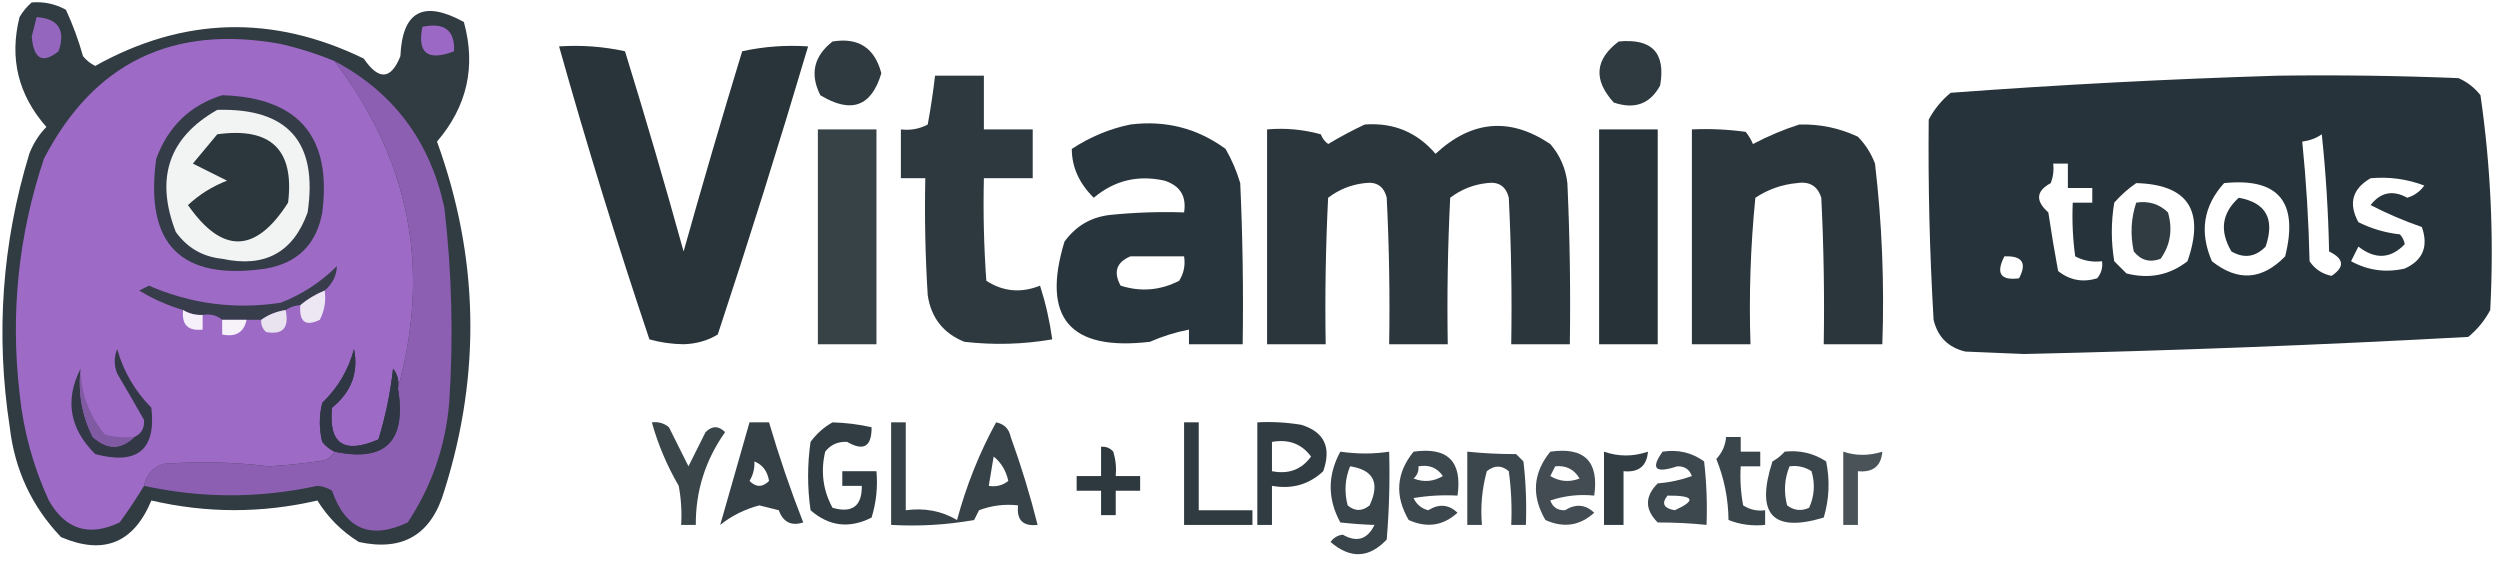 <?xml version="1.0" encoding="UTF-8"?> <svg xmlns="http://www.w3.org/2000/svg" xmlns:xlink="http://www.w3.org/1999/xlink" version="1.1" width="512px" height="115px" style="shape-rendering:geometricPrecision; text-rendering:geometricPrecision; image-rendering:optimizeQuality; fill-rule:evenodd; clip-rule:evenodd"><g><path style="opacity:0.958" fill="#28333b" d="M 6.5,0.5 C 8.989,0.298 11.322,0.798 13.5,2C 14.914,5.055 16.081,8.222 17,11.5C 17.689,12.357 18.522,13.023 19.5,13.5C 37.534,3.443 55.868,2.943 74.5,12C 77.573,16.508 80.073,16.341 82,11.5C 82.391,2.292 86.724,-0.041 95,4.5C 97.519,13.595 95.686,21.762 89.5,29C 98.08,52.649 98.58,76.482 91,100.5C 88.377,109.472 82.543,112.972 73.5,111C 70,108.833 67.167,106 65,102.5C 53.671,105.134 42.338,105.134 31,102.5C 27.375,111.228 21.209,113.728 12.5,110C 6.515,103.736 3.015,96.236 2,87.5C -0.921,68.503 0.412,49.836 6,31.5C 6.792,29.413 7.959,27.579 9.5,26C 3.721,19.435 1.888,11.935 4,3.5C 4.698,2.309 5.531,1.309 6.5,0.5 Z"></path></g><g><path style="opacity:1" fill="#9566bd" d="M 7.5,3.5 C 11.976,3.822 13.476,6.156 12,10.5C 8.712,13.121 6.879,12.121 6.5,7.5C 6.846,6.151 7.179,4.817 7.5,3.5 Z"></path></g><g><path style="opacity:1" fill="#9b69c5" d="M 86.5,5.5 C 91.006,4.527 93.172,6.194 93,10.5C 87.595,12.578 85.428,10.911 86.5,5.5 Z"></path></g><g><path style="opacity:0.956" fill="#253138" d="M 170.5,8.5 C 175.794,7.624 179.127,9.791 180.5,15C 178.48,21.837 174.313,23.337 168,19.5C 165.827,15.179 166.66,11.513 170.5,8.5 Z"></path></g><g><path style="opacity:0.956" fill="#253138" d="M 331.5,8.5 C 338.329,7.828 341.163,10.828 340,17.5C 337.947,21.292 334.781,22.458 330.5,21C 326.286,16.361 326.619,12.195 331.5,8.5 Z"></path></g><g><path style="opacity:1" fill="#9d6ac6" d="M 68.5,12.5 C 83.923,32.707 88.256,55.041 81.5,79.5C 81.762,78.022 81.429,76.689 80.5,75.5C 79.947,80.476 78.947,85.309 77.5,90C 70.418,93.061 67.252,90.895 68,83.5C 71.96,80.276 73.46,76.276 72.5,71.5C 71.353,75.782 69.186,79.448 66,82.5C 65.333,85.167 65.333,87.833 66,90.5C 66.708,91.38 67.542,92.047 68.5,92.5C 67.848,93.725 66.681,94.392 65,94.5C 61.683,94.986 58.349,95.319 55,95.5C 47.843,94.623 40.676,94.456 33.5,95C 31.249,95.748 29.916,97.248 29.5,99.5C 27.981,102.021 26.314,104.521 24.5,107C 18.226,109.967 13.392,108.467 10,102.5C 6.778,95.501 4.778,88.167 4,80.5C 2.114,64.07 3.781,48.07 9,32.5C 19.208,12.815 35.375,4.981 57.5,9C 61.292,9.876 64.959,11.042 68.5,12.5 Z"></path></g><g><path style="opacity:0.982" fill="#253137" d="M 114.5,9.5 C 119.099,9.2 123.599,9.533 128,10.5C 132.203,24.108 136.203,37.774 140,51.5C 143.845,37.788 147.845,24.121 152,10.5C 156.401,9.533 160.901,9.2 165.5,9.5C 159.643,29.24 153.476,48.906 147,68.5C 144.959,69.752 142.625,70.419 140,70.5C 137.576,70.47 135.243,70.137 133,69.5C 126.319,49.627 120.153,29.627 114.5,9.5 Z"></path></g><g><path style="opacity:1" fill="#8c5fb2" d="M 68.5,12.5 C 80.55,18.871 88.05,28.871 91,42.5C 92.548,55.791 92.881,69.125 92,82.5C 91.23,91.43 88.397,99.596 83.5,107C 75.918,110.574 70.751,108.408 68,100.5C 67.107,99.919 66.107,99.585 65,99.5C 53.133,102.082 41.3,102.082 29.5,99.5C 29.916,97.248 31.249,95.748 33.5,95C 40.676,94.456 47.843,94.623 55,95.5C 58.349,95.319 61.683,94.986 65,94.5C 66.681,94.392 67.848,93.725 68.5,92.5C 78.956,94.712 83.29,90.379 81.5,79.5C 88.256,55.041 83.923,32.707 68.5,12.5 Z"></path></g><g><path style="opacity:0.985" fill="#253138" d="M 466.5,15.5 C 478.838,15.334 491.171,15.5 503.5,16C 505.286,16.785 506.786,17.951 508,19.5C 510.107,34.052 510.773,48.718 510,63.5C 508.878,65.624 507.378,67.457 505.5,69C 475.215,70.657 444.881,71.824 414.5,72.5C 410.5,72.333 406.5,72.167 402.5,72C 399,71.167 396.833,69 396,65.5C 395.194,51.834 394.861,38.167 395,24.5C 396.122,22.376 397.622,20.543 399.5,19C 421.906,17.343 444.239,16.176 466.5,15.5 Z M 475.5,27.5 C 476.329,35.323 476.829,43.323 477,51.5C 480.081,52.996 480.247,54.663 477.5,56.5C 475.566,56.099 474.066,55.099 473,53.5C 472.817,45.255 472.317,37.088 471.5,29C 473.058,28.79 474.391,28.29 475.5,27.5 Z M 420.5,33.5 C 421.5,33.5 422.5,33.5 423.5,33.5C 423.5,35.167 423.5,36.833 423.5,38.5C 425.167,38.5 426.833,38.5 428.5,38.5C 428.5,39.5 428.5,40.5 428.5,41.5C 427.167,41.5 425.833,41.5 424.5,41.5C 424.335,45.182 424.501,48.848 425,52.5C 426.699,53.406 428.533,53.739 430.5,53.5C 430.67,54.822 430.337,55.989 429.5,57C 426.534,57.895 423.867,57.395 421.5,55.5C 420.761,51.527 420.095,47.527 419.5,43.5C 416.812,41.127 416.979,39.127 420,37.5C 420.49,36.207 420.657,34.873 420.5,33.5 Z M 485.5,36.5 C 489.308,36.163 492.974,36.663 496.5,38C 495.601,39.236 494.434,40.07 493,40.5C 490.046,38.864 487.546,39.364 485.5,42C 488.882,43.745 492.382,45.245 496,46.5C 497.379,50.475 496.213,53.309 492.5,55C 488.618,55.89 484.952,55.39 481.5,53.5C 482,52.5 482.5,51.5 483,50.5C 486.455,53.186 489.622,53.019 492.5,50C 492.355,49.228 492.022,48.561 491.5,48C 488.494,47.668 485.66,46.834 483,45.5C 480.915,41.675 481.748,38.675 485.5,36.5 Z M 437.5,37.5 C 448.105,37.789 451.605,43.123 448,53.5C 444.319,56.36 440.152,57.193 435.5,56C 434.667,55.167 433.833,54.333 433,53.5C 432.333,49.5 432.333,45.5 433,41.5C 434.397,39.93 435.897,38.596 437.5,37.5 Z M 455.5,37.5 C 466.632,36.363 470.798,41.363 468,52.5C 463.281,57.366 458.281,57.699 453,53.5C 450.41,47.527 451.244,42.194 455.5,37.5 Z M 410.5,52.5 C 414.161,52.35 415.161,53.85 413.5,57C 409.707,57.487 408.707,55.987 410.5,52.5 Z"></path></g><g><path style="opacity:0.96" fill="#253138" d="M 191.5,15.5 C 194.833,15.5 198.167,15.5 201.5,15.5C 201.5,19.167 201.5,22.833 201.5,26.5C 204.833,26.5 208.167,26.5 211.5,26.5C 211.5,29.833 211.5,33.167 211.5,36.5C 208.167,36.5 204.833,36.5 201.5,36.5C 201.334,43.508 201.5,50.508 202,57.5C 205.442,59.733 209.108,60.067 213,58.5C 214.154,62.104 214.987,65.771 215.5,69.5C 209.537,70.53 203.537,70.697 197.5,70C 193.217,68.28 190.717,65.113 190,60.5C 189.5,52.507 189.334,44.507 189.5,36.5C 187.833,36.5 186.167,36.5 184.5,36.5C 184.5,33.167 184.5,29.833 184.5,26.5C 186.467,26.739 188.301,26.406 190,25.5C 190.61,22.173 191.11,18.839 191.5,15.5 Z"></path></g><g><path style="opacity:1" fill="#343c47" d="M 45.5,19.5 C 61.149,19.982 67.982,27.982 66,43.5C 64.833,50 61,53.833 54.5,55C 37.075,57.576 29.575,50.076 32,32.5C 34.442,25.888 38.942,21.555 45.5,19.5 Z"></path></g><g><path style="opacity:1" fill="#f2f3f3" d="M 44.5,22.5 C 58.978,22.103 65.144,29.103 63,43.5C 60.053,51.721 54.22,54.888 45.5,53C 41.508,52.588 38.342,50.754 36,47.5C 31.728,36.465 34.562,28.131 44.5,22.5 Z"></path></g><g><path style="opacity:0.98" fill="#253138" d="M 231.5,25.5 C 238.724,24.597 245.224,26.264 251,30.5C 252.275,32.717 253.275,35.051 254,37.5C 254.5,48.495 254.667,59.495 254.5,70.5C 250.833,70.5 247.167,70.5 243.5,70.5C 243.5,69.5 243.5,68.5 243.5,67.5C 240.763,68.031 238.096,68.864 235.5,70C 219.093,71.937 213.26,65.104 218,49.5C 220.342,46.246 223.509,44.412 227.5,44C 232.489,43.501 237.489,43.334 242.5,43.5C 243.026,40.192 241.693,38.026 238.5,37C 233.055,35.781 228.222,36.948 224,40.5C 221.011,37.548 219.511,34.214 219.5,30.5C 223.27,28.028 227.27,26.362 231.5,25.5 Z M 231.5,52.5 C 235.167,52.5 238.833,52.5 242.5,52.5C 242.785,54.288 242.452,55.955 241.5,57.5C 237.62,59.486 233.62,59.819 229.5,58.5C 227.981,55.723 228.648,53.723 231.5,52.5 Z"></path></g><g><path style="opacity:0.975" fill="#253138" d="M 279.5,25.5 C 285.369,25.066 290.202,27.066 294,31.5C 301.414,24.619 309.247,23.952 317.5,29.5C 319.48,31.795 320.647,34.462 321,37.5C 321.5,48.495 321.667,59.495 321.5,70.5C 317.5,70.5 313.5,70.5 309.5,70.5C 309.666,60.494 309.5,50.494 309,40.5C 308.424,38.148 306.924,37.148 304.5,37.5C 301.724,37.805 299.224,38.805 297,40.5C 296.5,50.494 296.334,60.494 296.5,70.5C 292.5,70.5 288.5,70.5 284.5,70.5C 284.666,60.494 284.5,50.494 284,40.5C 283.424,38.148 281.924,37.148 279.5,37.5C 276.724,37.805 274.224,38.805 272,40.5C 271.5,50.494 271.334,60.494 271.5,70.5C 267.5,70.5 263.5,70.5 259.5,70.5C 259.5,55.833 259.5,41.167 259.5,26.5C 263.226,26.177 266.893,26.511 270.5,27.5C 270.808,28.308 271.308,28.975 272,29.5C 274.514,27.996 277.014,26.662 279.5,25.5 Z"></path></g><g><path style="opacity:0.973" fill="#253138" d="M 368.5,25.5 C 372.702,25.384 376.702,26.217 380.5,28C 382.041,29.579 383.208,31.413 384,33.5C 385.439,45.758 385.939,58.092 385.5,70.5C 381.5,70.5 377.5,70.5 373.5,70.5C 373.666,60.494 373.5,50.494 373,40.5C 372.242,38.09 370.575,37.09 368,37.5C 364.929,37.784 362.095,38.784 359.5,40.5C 358.501,50.478 358.168,60.478 358.5,70.5C 354.5,70.5 350.5,70.5 346.5,70.5C 346.5,55.833 346.5,41.167 346.5,26.5C 350.182,26.335 353.848,26.501 357.5,27C 358.126,27.75 358.626,28.584 359,29.5C 362.139,27.85 365.306,26.517 368.5,25.5 Z"></path></g><g><path style="opacity:1" fill="#2b373c" d="M 44.5,27.5 C 55.49,25.992 60.324,30.659 59,41.5C 52.364,51.915 45.531,52.082 38.5,42C 40.801,39.844 43.468,38.178 46.5,37C 44.158,35.829 41.824,34.662 39.5,33.5C 41.19,31.481 42.856,29.481 44.5,27.5 Z"></path></g><g><path style="opacity:0.917" fill="#253137" d="M 167.5,26.5 C 171.5,26.5 175.5,26.5 179.5,26.5C 179.5,41.167 179.5,55.833 179.5,70.5C 175.5,70.5 171.5,70.5 167.5,70.5C 167.5,55.833 167.5,41.167 167.5,26.5 Z"></path></g><g><path style="opacity:0.989" fill="#263137" d="M 327.5,26.5 C 331.5,26.5 335.5,26.5 339.5,26.5C 339.5,41.167 339.5,55.833 339.5,70.5C 335.5,70.5 331.5,70.5 327.5,70.5C 327.5,55.833 327.5,41.167 327.5,26.5 Z"></path></g><g><path style="opacity:0.942" fill="#253138" d="M 437.5,41.5 C 440.044,41.104 442.211,41.771 444,43.5C 445.004,46.993 444.504,50.159 442.5,53C 440.299,53.825 438.466,53.325 437,51.5C 436.253,48.076 436.42,44.743 437.5,41.5 Z"></path></g><g><path style="opacity:0.992" fill="#253138" d="M 458.5,40.5 C 464.098,41.507 465.931,44.841 464,50.5C 461.925,52.648 459.592,52.982 457,51.5C 454.517,47.31 455.017,43.644 458.5,40.5 Z"></path></g><g><path style="opacity:1" fill="#373d4b" d="M 66.5,59.5 C 64.632,60.263 62.965,61.263 61.5,62.5C 60.391,62.557 59.391,62.89 58.5,63.5C 56.597,63.796 54.93,64.463 53.5,65.5C 52.5,65.5 51.5,65.5 50.5,65.5C 48.833,65.5 47.167,65.5 45.5,65.5C 44.432,64.566 43.099,64.232 41.5,64.5C 40.041,64.567 38.708,64.234 37.5,63.5C 34.323,62.553 31.323,61.219 28.5,59.5C 29.167,59.167 29.833,58.833 30.5,58.5C 39.13,62.255 48.13,63.422 57.5,62C 61.873,60.287 65.707,57.787 69,54.5C 68.942,56.435 68.109,58.102 66.5,59.5 Z"></path></g><g><path style="opacity:1" fill="#ede6f3" d="M 66.5,59.5 C 66.799,61.604 66.466,63.604 65.5,65.5C 62.572,66.921 61.238,65.921 61.5,62.5C 62.965,61.263 64.632,60.263 66.5,59.5 Z"></path></g><g><path style="opacity:1" fill="#f5f0f9" d="M 37.5,63.5 C 38.708,64.234 40.041,64.567 41.5,64.5C 41.5,65.5 41.5,66.5 41.5,67.5C 38.5,67.833 37.167,66.5 37.5,63.5 Z"></path></g><g><path style="opacity:1" fill="#e9e3ef" d="M 58.5,63.5 C 59.263,67.138 57.93,68.638 54.5,68C 53.748,67.329 53.414,66.496 53.5,65.5C 54.93,64.463 56.597,63.796 58.5,63.5 Z"></path></g><g><path style="opacity:1" fill="#f7f2fa" d="M 45.5,65.5 C 47.167,65.5 48.833,65.5 50.5,65.5C 49.952,68.084 48.285,69.084 45.5,68.5C 45.5,67.5 45.5,66.5 45.5,65.5 Z"></path></g><g><path style="opacity:1" fill="#303744" d="M 81.5,79.5 C 83.29,90.379 78.956,94.712 68.5,92.5C 67.542,92.047 66.708,91.38 66,90.5C 65.333,87.833 65.333,85.167 66,82.5C 69.186,79.448 71.353,75.782 72.5,71.5C 73.46,76.276 71.96,80.276 68,83.5C 67.252,90.895 70.418,93.061 77.5,90C 78.947,85.309 79.947,80.476 80.5,75.5C 81.429,76.689 81.762,78.022 81.5,79.5 Z"></path></g><g><path style="opacity:1" fill="#323846" d="M 16.5,75.5 C 15.959,80.449 16.792,85.116 19,89.5C 21.95,92.144 24.783,92.144 27.5,89.5C 28.947,88.866 29.613,87.699 29.5,86C 27.728,82.872 25.895,79.705 24,76.5C 23.333,74.833 23.333,73.167 24,71.5C 25.292,76.081 27.625,80.081 31,83.5C 31.985,92.121 28.152,95.288 19.5,93C 14.239,87.763 13.239,81.93 16.5,75.5 Z"></path></g><g><path style="opacity:1" fill="#805aa3" d="M 16.5,75.5 C 16.571,80.537 18.238,85.037 21.5,89C 23.473,89.496 25.473,89.662 27.5,89.5C 24.783,92.144 21.95,92.144 19,89.5C 16.792,85.116 15.959,80.449 16.5,75.5 Z"></path></g><g><path style="opacity:0.902" fill="#253137" d="M 133.5,86.5 C 134.822,86.33 135.989,86.663 137,87.5C 138.333,90.167 139.667,92.833 141,95.5C 142.167,93.167 143.333,90.833 144.5,88.5C 145.833,87.167 147.167,87.167 148.5,88.5C 144.454,94.242 142.454,100.575 142.5,107.5C 141.5,107.5 140.5,107.5 139.5,107.5C 139.664,104.813 139.497,102.146 139,99.5C 136.597,95.365 134.763,91.032 133.5,86.5 Z"></path></g><g><path style="opacity:0.926" fill="#253138" d="M 153.5,86.5 C 154.833,86.5 156.167,86.5 157.5,86.5C 159.531,93.427 161.864,100.26 164.5,107C 162.051,107.775 160.384,106.942 159.5,104.5C 158.167,104.167 156.833,103.833 155.5,103.5C 152.481,104.309 149.815,105.642 147.5,107.5C 149.494,100.517 151.494,93.517 153.5,86.5 Z M 154.5,94.5 C 156.185,95.184 157.185,96.517 157.5,98.5C 156.167,99.833 154.833,99.833 153.5,98.5C 154.246,97.264 154.579,95.93 154.5,94.5 Z"></path></g><g><path style="opacity:0.94" fill="#253138" d="M 170.5,86.5 C 173.206,86.575 175.873,86.908 178.5,87.5C 178.54,91.469 176.874,92.469 173.5,90.5C 171.626,90.39 170.126,91.056 169,92.5C 168.044,96.572 168.544,100.405 170.5,104C 174.547,105.148 176.547,103.648 176.5,99.5C 175.167,99.5 173.833,99.5 172.5,99.5C 172.5,98.5 172.5,97.5 172.5,96.5C 174.833,96.5 177.167,96.5 179.5,96.5C 179.784,99.777 179.451,102.943 178.5,106C 173.962,108.303 169.795,107.803 166,104.5C 165.333,99.833 165.333,95.167 166,90.5C 167.25,88.806 168.75,87.473 170.5,86.5 Z"></path></g><g><path style="opacity:0.917" fill="#263138" d="M 182.5,86.5 C 183.5,86.5 184.5,86.5 185.5,86.5C 185.5,92.5 185.5,98.5 185.5,104.5C 189.351,103.971 192.851,104.638 196,106.5C 197.91,99.417 200.577,92.75 204,86.5C 205.653,86.82 206.653,87.82 207,89.5C 209.149,95.445 210.983,101.445 212.5,107.5C 209.5,107.833 208.167,106.5 208.5,103.5C 205.753,103.187 203.086,103.52 200.5,104.5C 200.167,105.167 199.833,105.833 199.5,106.5C 193.872,107.495 188.206,107.829 182.5,107.5C 182.5,100.5 182.5,93.5 182.5,86.5 Z M 203.5,93.5 C 205.043,94.736 206.043,96.402 206.5,98.5C 205.311,99.429 203.978,99.762 202.5,99.5C 202.833,97.5 203.167,95.5 203.5,93.5 Z"></path></g><g><path style="opacity:0.951" fill="#253237" d="M 242.5,86.5 C 243.5,86.5 244.5,86.5 245.5,86.5C 245.5,92.5 245.5,98.5 245.5,104.5C 249.167,104.5 252.833,104.5 256.5,104.5C 256.5,105.5 256.5,106.5 256.5,107.5C 251.833,107.5 247.167,107.5 242.5,107.5C 242.5,100.5 242.5,93.5 242.5,86.5 Z"></path></g><g><path style="opacity:0.942" fill="#253138" d="M 257.5,86.5 C 260.518,86.335 263.518,86.502 266.5,87C 271.218,88.449 272.718,91.615 271,96.5C 268.103,99.231 264.603,100.231 260.5,99.5C 260.5,102.167 260.5,104.833 260.5,107.5C 259.5,107.5 258.5,107.5 257.5,107.5C 257.5,100.5 257.5,93.5 257.5,86.5 Z M 260.5,90.5 C 263.916,89.894 266.582,90.894 268.5,93.5C 266.575,96.172 263.908,97.172 260.5,96.5C 260.5,94.5 260.5,92.5 260.5,90.5 Z"></path></g><g><path style="opacity:0.906" fill="#253237" d="M 353.5,89.5 C 354.5,89.5 355.5,89.5 356.5,89.5C 356.5,90.5 356.5,91.5 356.5,92.5C 357.833,92.5 359.167,92.5 360.5,92.5C 360.5,93.5 360.5,94.5 360.5,95.5C 359.167,95.5 357.833,95.5 356.5,95.5C 356.336,98.187 356.503,100.854 357,103.5C 358.356,104.38 359.856,104.714 361.5,104.5C 361.5,105.5 361.5,106.5 361.5,107.5C 358.881,107.768 356.381,107.435 354,106.5C 353.95,102.141 353.117,97.974 351.5,94C 352.707,92.7 353.374,91.2 353.5,89.5 Z"></path></g><g><path style="opacity:0.964" fill="#263138" d="M 225.5,91.5 C 226.496,91.414 227.329,91.748 228,92.5C 228.494,94.134 228.66,95.801 228.5,97.5C 230.167,97.5 231.833,97.5 233.5,97.5C 233.5,98.5 233.5,99.5 233.5,100.5C 231.833,100.5 230.167,100.5 228.5,100.5C 228.5,102.167 228.5,103.833 228.5,105.5C 227.5,105.5 226.5,105.5 225.5,105.5C 225.5,103.833 225.5,102.167 225.5,100.5C 223.833,100.5 222.167,100.5 220.5,100.5C 220.5,99.5 220.5,98.5 220.5,97.5C 222.167,97.5 223.833,97.5 225.5,97.5C 225.5,95.5 225.5,93.5 225.5,91.5 Z"></path></g><g><path style="opacity:0.891" fill="#253138" d="M 289.5,92.5 C 296.5,91.5 299.5,94.5 298.5,101.5C 295.482,101.335 292.482,101.502 289.5,102C 290.09,103.299 291.09,104.132 292.5,104.5C 294.701,103.131 296.701,103.298 298.5,105C 295.569,107.681 292.235,108.181 288.5,106.5C 285.607,101.548 285.941,96.881 289.5,92.5 Z M 290.5,95.5 C 292.665,95.116 294.332,95.783 295.5,97.5C 293.579,98.641 291.579,98.808 289.5,98C 290.252,97.329 290.586,96.496 290.5,95.5 Z"></path></g><g><path style="opacity:0.893" fill="#253238" d="M 300.5,92.5 C 303.684,92.833 307.018,93 310.5,93C 311,93.5 311.5,94 312,94.5C 312.499,98.821 312.666,103.154 312.5,107.5C 311.5,107.5 310.5,107.5 309.5,107.5C 309.665,103.818 309.499,100.152 309,96.5C 307.542,95.253 306.042,95.253 304.5,96.5C 303.511,100.107 303.177,103.774 303.5,107.5C 302.5,107.5 301.5,107.5 300.5,107.5C 300.5,102.5 300.5,97.5 300.5,92.5 Z"></path></g><g><path style="opacity:0.866" fill="#253138" d="M 317.5,92.5 C 324.5,91.5 327.5,94.5 326.5,101.5C 323.428,101.183 320.428,101.516 317.5,102.5C 318,103.881 319,104.547 320.5,104.5C 322.701,103.131 324.701,103.298 326.5,105C 323.569,107.681 320.235,108.181 316.5,106.5C 313.607,101.548 313.941,96.881 317.5,92.5 Z M 318.5,95.5 C 320.716,95.275 322.383,96.108 323.5,98C 321.421,98.808 319.421,98.641 317.5,97.5C 317.863,96.817 318.196,96.15 318.5,95.5 Z"></path></g><g><path style="opacity:0.941" fill="#243138" d="M 328.5,92.5 C 331.458,93.541 334.458,93.541 337.5,92.5C 337.254,95.47 335.588,96.803 332.5,96.5C 332.5,100.167 332.5,103.833 332.5,107.5C 331.167,107.5 329.833,107.5 328.5,107.5C 328.5,102.5 328.5,97.5 328.5,92.5 Z"></path></g><g><path style="opacity:0.89" fill="#263138" d="M 340.5,92.5 C 343.685,92.02 346.519,92.686 349,94.5C 349.499,98.821 349.666,103.154 349.5,107.5C 346.316,107.167 342.982,107 339.5,107C 336.833,104.333 336.833,101.667 339.5,99C 341.9,98.814 344.234,98.314 346.5,97.5C 346,96.12 345,95.453 343.5,95.5C 338.986,96.998 337.986,95.998 340.5,92.5 Z M 341.5,101.5 C 346.96,101.461 347.46,102.461 343,104.5C 340.72,104.106 340.22,103.106 341.5,101.5 Z"></path></g><g><path style="opacity:0.91" fill="#253138" d="M 274.5,92.5 C 277.993,92.998 281.326,92.998 284.5,92.5C 284.666,98.509 284.499,104.509 284,110.5C 280.384,114.323 276.551,114.489 272.5,111C 273.108,110.13 273.941,109.63 275,109.5C 277.881,111.151 280.048,110.484 281.5,107.5C 279.43,107.448 277.097,107.281 274.5,107C 271.864,102.167 271.864,97.334 274.5,92.5 Z M 276.5,95.5 C 281.317,96.237 282.65,98.904 280.5,103.5C 278.958,104.747 277.458,104.747 276,103.5C 275.278,100.739 275.445,98.073 276.5,95.5 Z"></path></g><g><path style="opacity:0.898" fill="#253138" d="M 365.5,92.5 C 368.602,92.154 371.435,92.821 374,94.5C 374.793,98.423 374.626,102.256 373.5,106C 362.996,109.155 359.496,105.322 363,94.5C 363.995,93.934 364.828,93.267 365.5,92.5 Z M 366.5,95.5 C 368.144,95.287 369.644,95.62 371,96.5C 371.769,99.099 371.602,101.599 370.5,104C 368.888,104.72 367.388,104.554 366,103.5C 365.278,100.739 365.445,98.073 366.5,95.5 Z"></path></g><g><path style="opacity:0.835" fill="#253138" d="M 377.5,92.5 C 380.062,93.371 382.728,93.371 385.5,92.5C 385.254,95.47 383.588,96.803 380.5,96.5C 380.5,100.167 380.5,103.833 380.5,107.5C 379.5,107.5 378.5,107.5 377.5,107.5C 377.5,102.5 377.5,97.5 377.5,92.5 Z"></path></g></svg> 